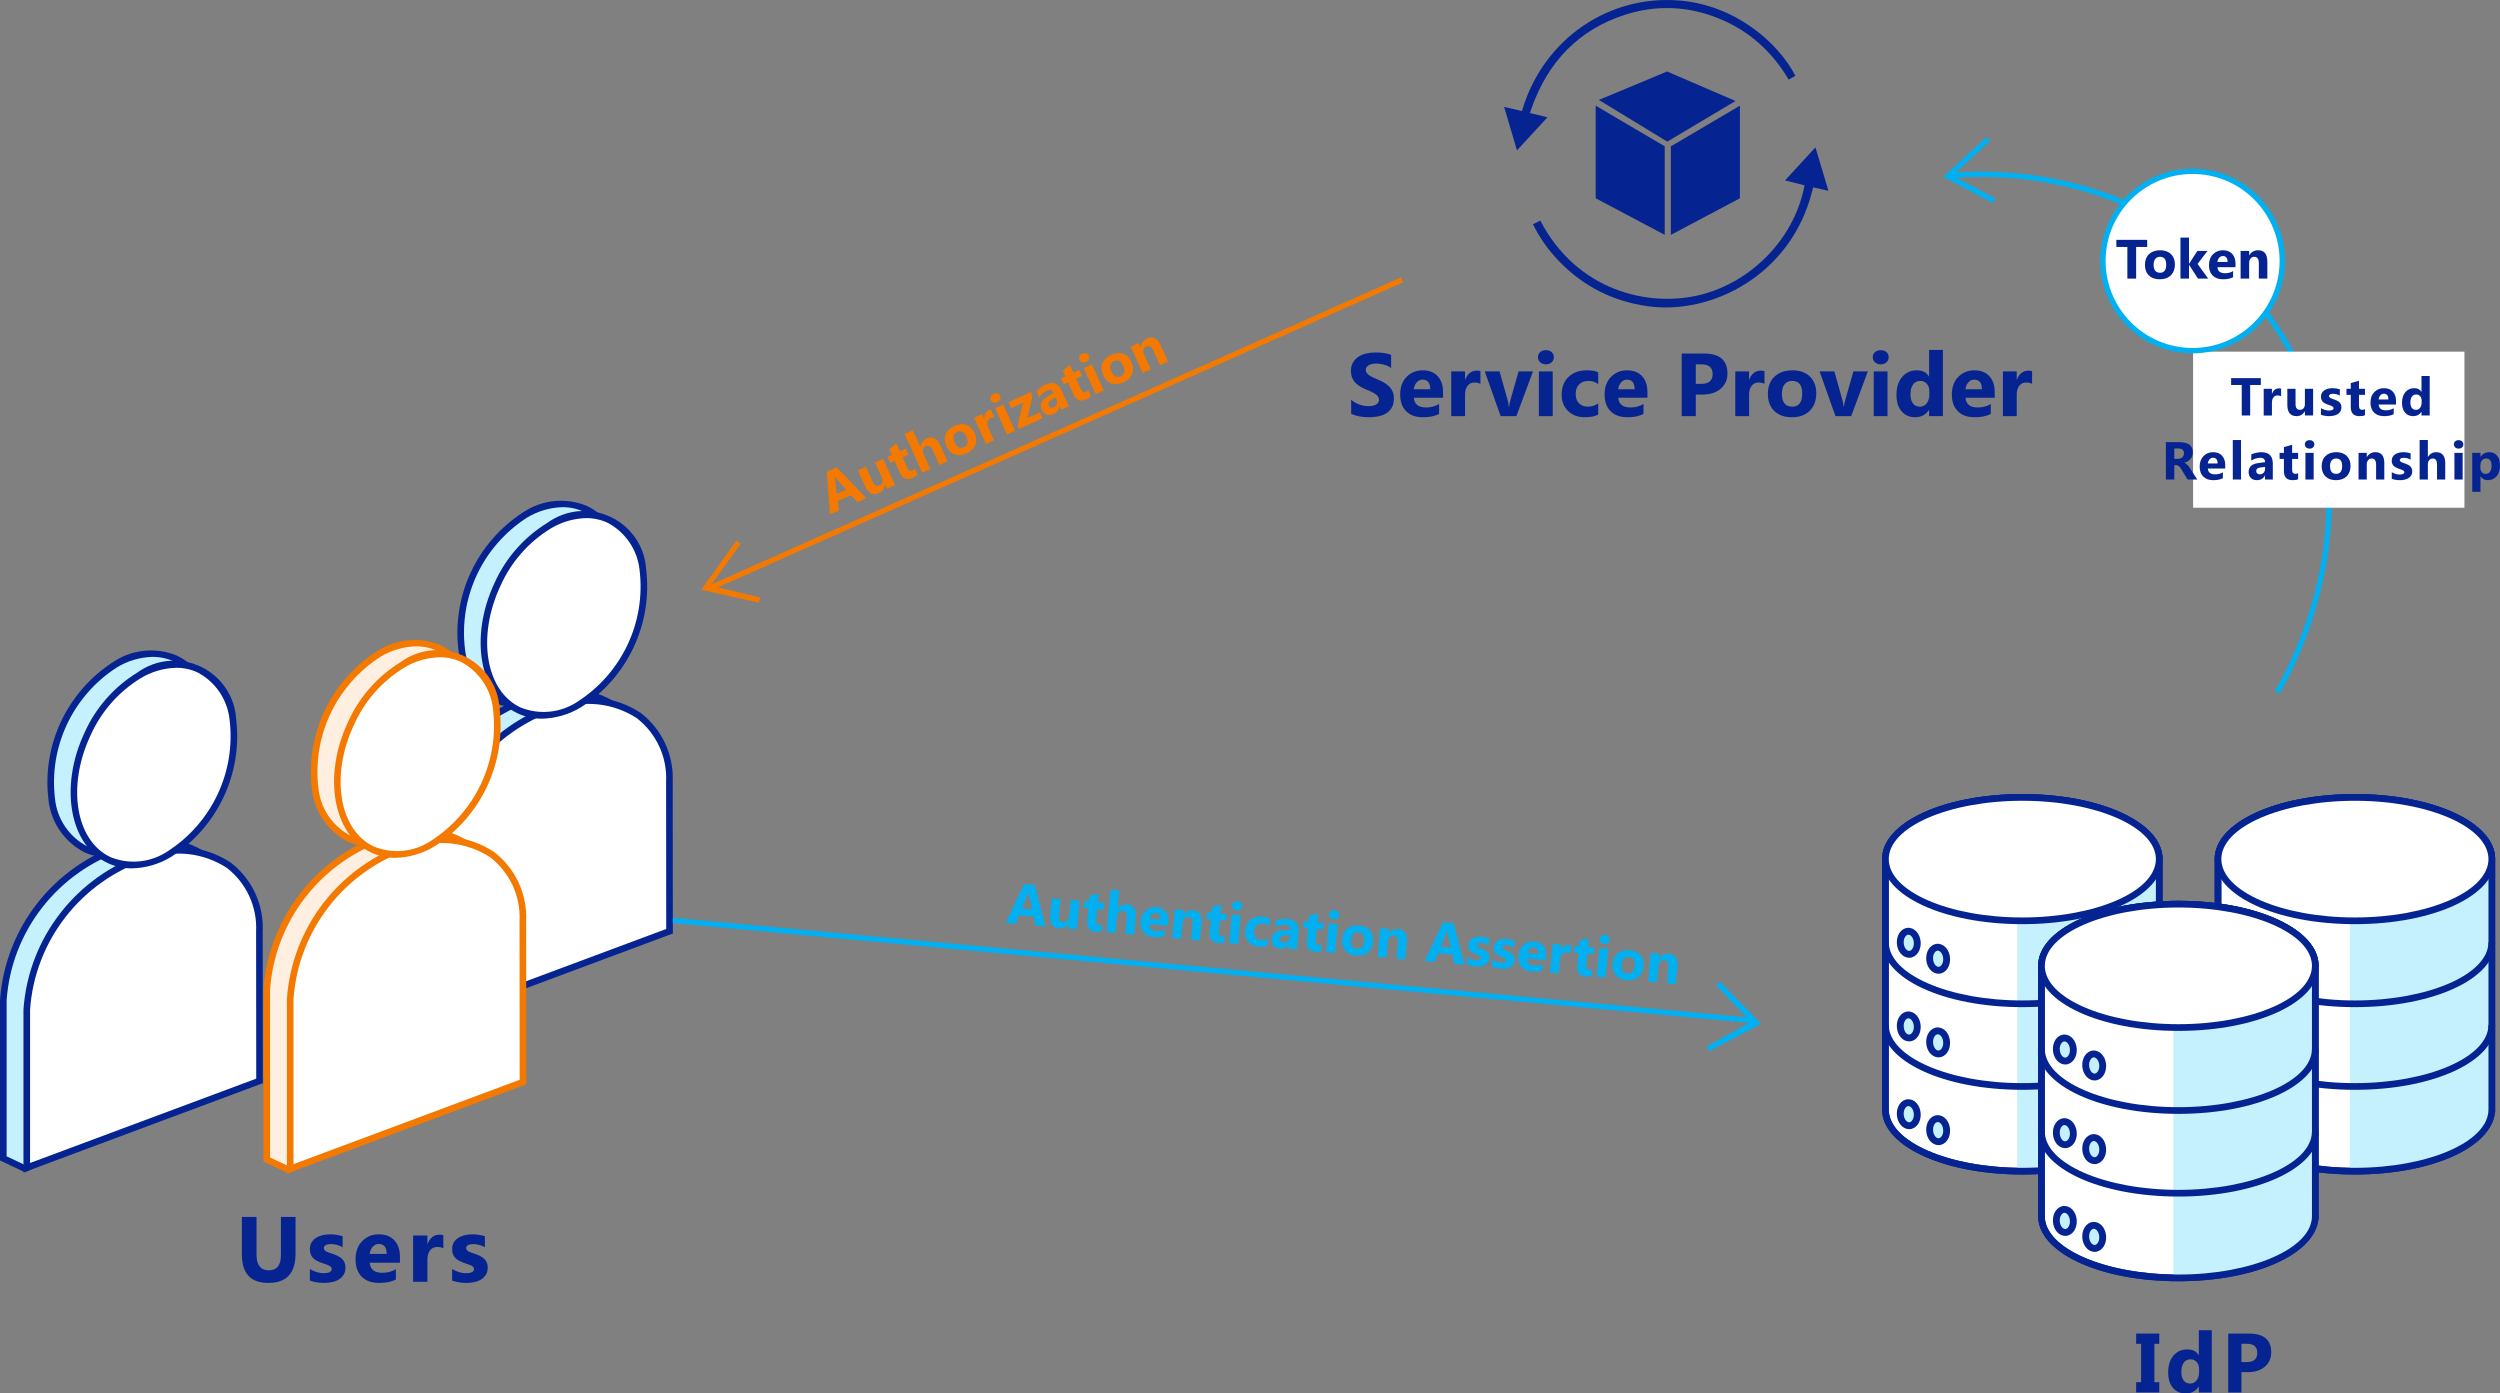 <?xml version="1.0" encoding="UTF-8"?>
<svg id="Layer_2" data-name="Layer 2" xmlns="http://www.w3.org/2000/svg" width="730.546" height="407.197" viewBox="0 0 730.546 407.197">
  <rect x="0" y="0" width="730.546" height="407.197" fill="#808080" stroke="none"/>
  <defs>
    <style>
      .cls-1 {
        fill: #062491;
      }

      .cls-1, .cls-2, .cls-3, .cls-4, .cls-5, .cls-6 {
        stroke-width: 0px;
      }

      .cls-2 {
        fill: #c5f1ff;
      }

      .cls-3 {
        fill: #f37900;
      }

      .cls-4 {
        fill: #fff;
      }

      .cls-5 {
        fill: #ffefe1;
      }

      .cls-6 {
        fill: #00b0f0;
      }
    </style>
  </defs>
  <g id="layer_1" data-name="layer 1">
    <g>
      <g>
        <path class="cls-1" d="m86.363,366.357c0,5.696-2.655,8.543-7.963,8.543-5.149,0-7.725-2.782-7.725-8.345v-10.952h4.286v11.005c0,3.069,1.2,4.603,3.598,4.603,2.354,0,3.532-1.481,3.532-4.444v-11.164h4.272v10.755Z"/>
        <path class="cls-1" d="m90.548,374.212v-3.386c.688.415,1.374.724,2.057.928.683.201,1.329.303,1.937.303.741,0,1.325-.102,1.752-.303.428-.203.642-.513.642-.928,0-.265-.097-.484-.291-.659-.194-.177-.443-.332-.748-.464-.303-.132-.637-.252-.998-.358s-.71-.224-1.045-.356c-.538-.203-1.011-.421-1.422-.655-.409-.234-.753-.505-1.032-.812-.277-.309-.488-.667-.635-1.072-.144-.405-.218-.885-.218-1.443,0-.757.165-1.41.497-1.958.33-.545.771-.993,1.323-1.341.55-.348,1.181-.604,1.89-.767.71-.163,1.449-.244,2.216-.244.599,0,1.208.045,1.825.138.618.092,1.226.226,1.825.403v3.227c-.529-.309-1.096-.539-1.699-.694-.604-.155-1.198-.232-1.78-.232-.274,0-.531.024-.774.073-.242.049-.456.118-.641.212-.185.092-.331.212-.436.356-.106.147-.159.311-.159.497,0,.246.079.458.238.635s.366.328.622.456.54.242.853.344c.313.102.625.206.933.311.556.193,1.058.405,1.508.635s.835.499,1.157.806c.323.309.57.672.741,1.087.173.413.258.908.258,1.481,0,.802-.174,1.488-.523,2.055-.348.57-.811,1.032-1.388,1.39-.578.356-1.243.617-1.998.779-.753.163-1.536.244-2.347.244-1.491,0-2.87-.228-4.14-.688Z"/>
        <path class="cls-1" d="m116.874,368.988h-8.836c.141,1.966,1.38,2.949,3.717,2.949,1.491,0,2.8-.352,3.928-1.058v3.016c-1.252.672-2.879,1.005-4.881,1.005-2.187,0-3.885-.604-5.092-1.817s-1.812-2.904-1.812-5.073c0-2.249.652-4.029,1.958-5.344,1.305-1.315,2.91-1.97,4.815-1.97,1.975,0,3.503.586,4.583,1.758,1.081,1.172,1.621,2.763,1.621,4.774v1.76Zm-3.876-2.566c0-1.939-.784-2.91-2.354-2.91-.671,0-1.249.277-1.74.834-.488.553-.786,1.247-.892,2.076h4.987Z"/>
        <path class="cls-1" d="m129.552,364.794c-.503-.273-1.089-.409-1.759-.409-.909,0-1.618.334-2.13.999s-.767,1.571-.767,2.719v6.467h-4.18v-13.544h4.18v2.513h.053c.661-1.833,1.852-2.751,3.571-2.751.441,0,.784.053,1.032.159v3.848Z"/>
        <path class="cls-1" d="m132.123,374.212v-3.386c.688.415,1.374.724,2.057.928.683.201,1.329.303,1.937.303.741,0,1.325-.102,1.752-.303.428-.203.642-.513.642-.928,0-.265-.097-.484-.291-.659-.194-.177-.443-.332-.748-.464-.303-.132-.637-.252-.998-.358s-.71-.224-1.045-.356c-.538-.203-1.011-.421-1.422-.655-.409-.234-.753-.505-1.032-.812-.277-.309-.488-.667-.635-1.072-.144-.405-.218-.885-.218-1.443,0-.757.165-1.41.497-1.958.33-.545.771-.993,1.323-1.341.55-.348,1.181-.604,1.89-.767.71-.163,1.449-.244,2.216-.244.599,0,1.208.045,1.825.138.618.092,1.226.226,1.825.403v3.227c-.529-.309-1.096-.539-1.699-.694-.604-.155-1.198-.232-1.78-.232-.274,0-.531.024-.774.073-.242.049-.456.118-.641.212-.185.092-.331.212-.436.356-.106.147-.159.311-.159.497,0,.246.079.458.238.635s.366.328.622.456.54.242.853.344c.313.102.625.206.933.311.556.193,1.058.405,1.508.635s.835.499,1.157.806c.323.309.57.672.741,1.087.173.413.258.908.258,1.481,0,.802-.174,1.488-.523,2.055-.348.57-.811,1.032-1.388,1.39-.578.356-1.243.617-1.998.779-.753.163-1.536.244-2.347.244-1.491,0-2.87-.228-4.14-.688Z"/>
      </g>
      <g>
        <g>
          <path class="cls-4" d="m550.956,324.08h-.007v-73.029c0-9.956,17.912-18.028,40.009-18.028s40.009,8.072,40.009,18.028v73.029h-.007c0.0.043.007.086.007.129,0,9.957-17.912,18.028-40.009,18.028s-40.009-8.071-40.009-18.028c0-.043.007-.086.007-.129Z"/>
          <path class="cls-1" d="m590.958,343.217c-22.369,0-40.023-7.908-40.951-18.157h-.038v-74.009c0-10.659,18.004-19.008,40.989-19.008s40.989,8.35,40.989,19.008v74.009h-.061c-1.087,10.329-18.674,18.157-40.928,18.157Zm-39.029-20.117l.008,1.023-.008.108c0,9.378,17.508,17.026,39.029,17.026s39.029-7.648,39.029-17.048v-73.158c0-9.401-17.508-17.049-39.029-17.049-21.156,0-39.029,7.807-39.029,17.049v72.049Z"/>
        </g>
        <path class="cls-2" d="m589.471,269.596c.494.008.988.017,1.487.017,22.095,0,40.007-8.07,40.009-18.026v73.028h-.007c0.0.043.007.086.007.129,0,9.956-17.912,18.028-40.009,18.028-.499,0-.993-.009-1.487-.017v-73.159Z"/>
        <path class="cls-1" d="m590.958,343.217c-22.369,0-40.023-7.908-40.951-18.157h-.038v-74.009c0-10.659,18.004-19.008,40.989-19.008s40.989,8.35,40.989,19.008v74.009h-.061c-1.087,10.329-18.674,18.157-40.928,18.157Zm-39.029-20.117l.008,1.023-.008.108c0,9.378,17.508,17.026,39.029,17.026s39.029-7.648,39.029-17.048v-73.158c0-9.401-17.508-17.049-39.029-17.049-21.156,0-39.029,7.807-39.029,17.049v72.049Z"/>
        <g>
          <ellipse class="cls-4" cx="590.958" cy="251.051" rx="40.009" ry="18.028"/>
          <path class="cls-1" d="m590.958,270.059c-22.985,0-40.989-8.349-40.989-19.008s18.004-19.008,40.989-19.008,40.989,8.349,40.989,19.008-18.004,19.008-40.989,19.008Zm0-36.056c-21.521,0-39.029,7.648-39.029,17.048s17.508,17.048,39.029,17.048,39.029-7.648,39.029-17.048-17.508-17.048-39.029-17.048Z"/>
        </g>
        <path class="cls-1" d="m590.958,294.307c-22.985,0-40.989-8.349-40.989-19.007h1.96c0,9.4,17.508,17.048,39.029,17.048s39.029-7.648,39.029-17.048h1.96c0,10.658-18.004,19.007-40.989,19.007Z"/>
        <path class="cls-1" d="m590.958,318.468c-22.985,0-40.989-8.349-40.989-19.007h1.96c0,9.4,17.508,17.048,39.029,17.048s39.029-7.648,39.029-17.048h1.96c0,10.658-18.004,19.007-40.989,19.007Z"/>
        <g>
          <g>
            <ellipse class="cls-2" cx="566.357" cy="280.164" rx="2.483" ry="3.377" transform="translate(-18.148 40.151) rotate(-3.996)"/>
            <path class="cls-1" d="m566.466,284.541c.067,0,.131-.002.198-.006,1.95-.137,3.344-2.164,3.173-4.614-.172-2.45-1.872-4.249-3.785-4.128-1.95.137-3.344,2.164-3.173,4.614.078,1.111.478,2.146,1.129,2.911.664.786,1.552,1.223,2.458,1.223Zm-.22-6.746c.686,0,1.492.907,1.588,2.268.098,1.394-.613,2.421-1.311,2.47-.412.012-.811-.306-.986-.512-.368-.435-.608-1.074-.655-1.752v-.002c-.098-1.394.613-2.421,1.311-2.47.018-.002.035-.002.053-.002Z"/>
          </g>
          <g>
            <ellipse class="cls-2" cx="557.777" cy="275.5" rx="2.483" ry="3.377" transform="translate(-17.843 39.541) rotate(-3.996)"/>
            <path class="cls-1" d="m557.887,279.876c.065,0,.129-.002.196-.006,1.95-.137,3.344-2.164,3.173-4.614-.172-2.45-1.817-4.232-3.783-4.128-1.952.137-3.346,2.164-3.175,4.614.078,1.111.478,2.146,1.129,2.911.664.786,1.552,1.223,2.46,1.223Zm-.221-6.746c.686,0,1.492.907,1.588,2.268.098,1.394-.613,2.421-1.311,2.47-.417.051-.811-.306-.986-.512-.368-.435-.608-1.074-.655-1.752v-.002c-.098-1.394.613-2.421,1.311-2.47.018-.002.035-.002.053-.002Z"/>
          </g>
        </g>
        <g>
          <g>
            <ellipse class="cls-2" cx="566.357" cy="304.605" rx="2.483" ry="3.377" transform="translate(-19.851 40.21) rotate(-3.996)"/>
            <path class="cls-1" d="m566.46,308.983c.067,0,.133-.002.202-.006,1.952-.137,3.346-2.164,3.175-4.614-.172-2.452-1.815-4.249-3.785-4.128-1.95.137-3.344,2.164-3.173,4.614.165,2.364,1.719,4.134,3.581,4.134Zm-.214-6.746c.686,0,1.492.906,1.588,2.266.098,1.396-.613,2.423-1.311,2.472-.731.059-1.544-.87-1.641-2.266-.098-1.394.613-2.421,1.311-2.47.018-.002.035-.002.053-.002Z"/>
          </g>
          <g>
            <ellipse class="cls-2" cx="557.777" cy="299.941" rx="2.483" ry="3.377" transform="translate(-19.547 39.601) rotate(-3.996)"/>
            <path class="cls-1" d="m557.879,304.318c.067,0,.133-.002.202-.006,1.952-.137,3.346-2.164,3.175-4.614-.172-2.448-1.817-4.249-3.785-4.128-1.95.137-3.344,2.164-3.173,4.614.165,2.364,1.719,4.134,3.581,4.134Zm-.214-6.746c.686,0,1.492.907,1.588,2.268.098,1.394-.613,2.421-1.311,2.47-.751.112-1.544-.87-1.641-2.266-.098-1.394.613-2.421,1.311-2.47.018-.002.035-.002.053-.002Z"/>
          </g>
        </g>
        <g>
          <g>
            <ellipse class="cls-2" cx="566.357" cy="330.253" rx="2.483" ry="3.377" transform="translate(-21.638 40.272) rotate(-3.996)"/>
            <path class="cls-1" d="m566.466,334.629c.067,0,.131-.002.198-.006,1.95-.137,3.344-2.164,3.173-4.614-.174-2.448-1.786-4.243-3.783-4.128-1.952.137-3.346,2.164-3.175,4.614.078,1.111.478,2.146,1.129,2.911.664.786,1.552,1.223,2.458,1.223Zm-.22-6.746c.686,0,1.492.907,1.588,2.268.098,1.394-.613,2.421-1.311,2.47-.412.024-.811-.308-.986-.512-.368-.435-.608-1.074-.655-1.752v-.002c-.098-1.394.613-2.421,1.311-2.47.018-.002.035-.002.053-.002Z"/>
          </g>
          <g>
            <ellipse class="cls-2" cx="557.777" cy="325.588" rx="2.483" ry="3.377" transform="translate(-21.334 39.663) rotate(-3.996)"/>
            <path class="cls-1" d="m557.887,329.964c.065,0,.129-.002.196-.006,1.95-.137,3.344-2.164,3.173-4.614-.172-2.45-1.817-4.226-3.783-4.128-1.952.137-3.346,2.164-3.175,4.614v.002c.078,1.111.478,2.144,1.129,2.911.664.784,1.552,1.221,2.46,1.221Zm-.221-6.746c.686,0,1.492.907,1.588,2.268.098,1.394-.613,2.421-1.311,2.47-.417.016-.811-.308-.986-.512-.368-.435-.608-1.074-.655-1.752-.098-1.396.613-2.423,1.311-2.472.018-.002.035-.002.053-.002Z"/>
          </g>
        </g>
      </g>
      <g>
        <g>
          <path class="cls-4" d="m648.146,324.08h-.007v-73.029c0-9.956,17.912-18.028,40.009-18.028s40.009,8.072,40.009,18.028v73.029h-.007c0.0.043.007.086.007.129,0,9.957-17.912,18.028-40.009,18.028s-40.009-8.071-40.009-18.028c0-.043.007-.086.007-.129Z"/>
          <path class="cls-1" d="m688.147,343.217c-22.369,0-40.023-7.908-40.951-18.157h-.038v-74.009c0-10.659,18.004-19.008,40.989-19.008s40.989,8.35,40.989,19.008v74.009h-.061c-1.087,10.329-18.674,18.157-40.928,18.157Zm-39.029-20.117l.008,1.023-.008.108c0,9.378,17.508,17.026,39.029,17.026s39.029-7.648,39.029-17.048v-73.158c0-9.401-17.508-17.049-39.029-17.049-21.156,0-39.029,7.807-39.029,17.049v72.049Z"/>
        </g>
        <path class="cls-2" d="m686.661,269.596c.494.008.988.017,1.487.017,22.095,0,40.007-8.07,40.009-18.026v73.028h-.007c0.0.043.007.086.007.129,0,9.956-17.912,18.028-40.009,18.028-.499,0-.993-.009-1.487-.017v-73.159Z"/>
        <path class="cls-1" d="m688.147,343.217c-22.369,0-40.023-7.908-40.951-18.157h-.038v-74.009c0-10.659,18.004-19.008,40.989-19.008s40.989,8.35,40.989,19.008v74.009h-.061c-1.087,10.329-18.674,18.157-40.928,18.157Zm-39.029-20.117l.008,1.023-.008.108c0,9.378,17.508,17.026,39.029,17.026s39.029-7.648,39.029-17.048v-73.158c0-9.401-17.508-17.049-39.029-17.049-21.156,0-39.029,7.807-39.029,17.049v72.049Z"/>
        <g>
          <ellipse class="cls-4" cx="688.148" cy="251.051" rx="40.009" ry="18.028"/>
          <path class="cls-1" d="m688.147,270.059c-22.985,0-40.989-8.349-40.989-19.008s18.004-19.008,40.989-19.008,40.989,8.349,40.989,19.008-18.004,19.008-40.989,19.008Zm0-36.056c-21.521,0-39.029,7.648-39.029,17.048s17.508,17.048,39.029,17.048,39.029-7.648,39.029-17.048-17.508-17.048-39.029-17.048Z"/>
        </g>
        <path class="cls-1" d="m688.147,294.307c-22.985,0-40.989-8.349-40.989-19.007h1.96c0,9.4,17.508,17.048,39.029,17.048s39.029-7.648,39.029-17.048h1.96c0,10.658-18.004,19.007-40.989,19.007Z"/>
        <path class="cls-1" d="m688.147,318.468c-22.985,0-40.989-8.349-40.989-19.007h1.96c0,9.4,17.508,17.048,39.029,17.048s39.029-7.648,39.029-17.048h1.96c0,10.658-18.004,19.007-40.989,19.007Z"/>
        <g>
          <g>
            <ellipse class="cls-2" cx="663.547" cy="280.164" rx="2.483" ry="3.377" transform="translate(-17.911 46.924) rotate(-3.996)"/>
            <path class="cls-1" d="m663.655,284.541c.067,0,.131-.002.198-.006,1.95-.137,3.344-2.164,3.173-4.614-.172-2.45-1.872-4.249-3.785-4.128-1.95.137-3.344,2.164-3.173,4.614.078,1.111.478,2.146,1.129,2.911.664.786,1.552,1.223,2.458,1.223Zm-.22-6.746c.686,0,1.492.907,1.588,2.268.098,1.394-.613,2.421-1.311,2.47-.412.012-.811-.306-.986-.512-.368-.435-.608-1.074-.655-1.752v-.002c-.098-1.394.613-2.421,1.311-2.47.018-.002.035-.002.053-.002Z"/>
          </g>
          <g>
            <ellipse class="cls-2" cx="654.967" cy="275.5" rx="2.483" ry="3.377" transform="translate(-17.607 46.314) rotate(-3.996)"/>
            <path class="cls-1" d="m655.076,279.876c.065,0,.129-.002.196-.006,1.95-.137,3.344-2.164,3.173-4.614-.172-2.45-1.817-4.232-3.783-4.128-1.952.137-3.346,2.164-3.175,4.614.078,1.111.478,2.146,1.129,2.911.664.786,1.552,1.223,2.46,1.223Zm-.221-6.746c.686,0,1.492.907,1.588,2.268.098,1.394-.613,2.421-1.311,2.47-.417.051-.811-.306-.986-.512-.368-.435-.608-1.074-.655-1.752v-.002c-.098-1.394.613-2.421,1.311-2.47.018-.002.035-.002.053-.002Z"/>
          </g>
        </g>
        <g>
          <g>
            <ellipse class="cls-2" cx="663.547" cy="304.605" rx="2.483" ry="3.377" transform="translate(-19.615 46.983) rotate(-3.996)"/>
            <path class="cls-1" d="m663.649,308.983c.067,0,.133-.002.202-.006,1.952-.137,3.346-2.164,3.175-4.614-.172-2.452-1.815-4.249-3.785-4.128-1.95.137-3.344,2.164-3.173,4.614.165,2.364,1.719,4.134,3.581,4.134Zm-.214-6.746c.686,0,1.492.906,1.588,2.266.098,1.396-.613,2.423-1.311,2.472-.731.059-1.544-.87-1.641-2.266-.098-1.394.613-2.421,1.311-2.47.018-.002.035-.002.053-.002Z"/>
          </g>
          <g>
            <ellipse class="cls-2" cx="654.967" cy="299.941" rx="2.483" ry="3.377" transform="translate(-19.31 46.374) rotate(-3.996)"/>
            <path class="cls-1" d="m655.068,304.318c.067,0,.133-.002.202-.006,1.952-.137,3.346-2.164,3.175-4.614-.172-2.448-1.817-4.249-3.785-4.128-1.95.137-3.344,2.164-3.173,4.614.165,2.364,1.719,4.134,3.581,4.134Zm-.214-6.746c.686,0,1.492.907,1.588,2.268.098,1.394-.613,2.421-1.311,2.47-.751.112-1.544-.87-1.641-2.266-.098-1.394.613-2.421,1.311-2.47.018-.002.035-.002.053-.002Z"/>
          </g>
        </g>
        <g>
          <g>
            <ellipse class="cls-2" cx="663.547" cy="330.253" rx="2.483" ry="3.377" transform="translate(-21.402 47.045) rotate(-3.996)"/>
            <path class="cls-1" d="m663.655,334.629c.067,0,.131-.002.198-.006,1.95-.137,3.344-2.164,3.173-4.614-.174-2.448-1.786-4.243-3.783-4.128-1.952.137-3.346,2.164-3.175,4.614.078,1.111.478,2.146,1.129,2.911.664.786,1.552,1.223,2.458,1.223Zm-.22-6.746c.686,0,1.492.907,1.588,2.268.098,1.394-.613,2.421-1.311,2.47-.412.024-.811-.308-.986-.512-.368-.435-.608-1.074-.655-1.752v-.002c-.098-1.394.613-2.421,1.311-2.47.018-.002.035-.002.053-.002Z"/>
          </g>
          <g>
            <ellipse class="cls-2" cx="654.967" cy="325.588" rx="2.483" ry="3.377" transform="translate(-21.098 46.436) rotate(-3.996)"/>
            <path class="cls-1" d="m655.076,329.964c.065,0,.129-.002.196-.006,1.95-.137,3.344-2.164,3.173-4.614-.172-2.45-1.817-4.226-3.783-4.128-1.952.137-3.346,2.164-3.175,4.614v.002c.078,1.111.478,2.144,1.129,2.911.664.784,1.552,1.221,2.46,1.221Zm-.221-6.746c.686,0,1.492.907,1.588,2.268.098,1.394-.613,2.421-1.311,2.47-.417.016-.811-.308-.986-.512-.368-.435-.608-1.074-.655-1.752-.098-1.396.613-2.423,1.311-2.472.018-.002.035-.002.053-.002Z"/>
          </g>
        </g>
      </g>
      <g>
        <g>
          <path class="cls-4" d="m596.563,355.268h-.007v-73.029c0-9.956,17.912-18.028,40.009-18.028s40.009,8.072,40.009,18.028v73.029h-.007c0.0.043.007.086.007.129,0,9.957-17.912,18.028-40.009,18.028s-40.009-8.071-40.009-18.028c0-.043.007-.086.007-.129Z"/>
          <path class="cls-1" d="m636.564,374.405c-22.369,0-40.023-7.908-40.951-18.157h-.038v-74.009c0-10.659,18.004-19.008,40.989-19.008s40.989,8.35,40.989,19.008v74.009h-.061c-1.087,10.329-18.674,18.157-40.928,18.157Zm-39.029-20.117l.008,1.023-.008.108c0,9.378,17.508,17.026,39.029,17.026s39.029-7.648,39.029-17.048v-73.158c0-9.401-17.508-17.049-39.029-17.049-21.156,0-39.029,7.807-39.029,17.049v72.049Z"/>
        </g>
        <path class="cls-2" d="m635.078,300.784c.494.008.988.017,1.487.017,22.095,0,40.007-8.07,40.009-18.026v73.028h-.007c0.0.043.007.086.007.129,0,9.956-17.912,18.028-40.009,18.028-.499,0-.993-.009-1.487-.017v-73.159Z"/>
        <path class="cls-1" d="m636.564,374.405c-22.369,0-40.023-7.908-40.951-18.157h-.038v-74.009c0-10.659,18.004-19.008,40.989-19.008s40.989,8.35,40.989,19.008v74.009h-.061c-1.087,10.329-18.674,18.157-40.928,18.157Zm-39.029-20.117l.008,1.023-.008.108c0,9.378,17.508,17.026,39.029,17.026s39.029-7.648,39.029-17.048v-73.158c0-9.401-17.508-17.049-39.029-17.049-21.156,0-39.029,7.807-39.029,17.049v72.049Z"/>
        <g>
          <ellipse class="cls-4" cx="636.565" cy="282.238" rx="40.009" ry="18.028"/>
          <path class="cls-1" d="m636.564,301.246c-22.985,0-40.989-8.349-40.989-19.008s18.004-19.008,40.989-19.008,40.989,8.349,40.989,19.008-18.004,19.008-40.989,19.008Zm0-36.056c-21.521,0-39.029,7.648-39.029,17.048s17.508,17.048,39.029,17.048,39.029-7.648,39.029-17.048-17.508-17.048-39.029-17.048Z"/>
        </g>
        <path class="cls-1" d="m636.564,325.495c-22.985,0-40.989-8.349-40.989-19.007h1.96c0,9.4,17.508,17.048,39.029,17.048s39.029-7.648,39.029-17.048h1.96c0,10.658-18.004,19.007-40.989,19.007Z"/>
        <path class="cls-1" d="m636.564,349.656c-22.985,0-40.989-8.349-40.989-19.007h1.96c0,9.4,17.508,17.048,39.029,17.048s39.029-7.648,39.029-17.048h1.96c0,10.658-18.004,19.007-40.989,19.007Z"/>
        <g>
          <g>
            <ellipse class="cls-2" cx="611.964" cy="311.352" rx="2.483" ry="3.377" transform="translate(-20.21 43.405) rotate(-3.996)"/>
            <path class="cls-1" d="m612.072,315.729c.067,0,.131-.002.198-.006,1.95-.137,3.344-2.164,3.173-4.614-.172-2.45-1.872-4.249-3.785-4.128-1.95.137-3.344,2.164-3.173,4.614.078,1.111.478,2.146,1.129,2.911.664.786,1.552,1.223,2.458,1.223Zm-.22-6.746c.686,0,1.492.907,1.588,2.268.098,1.394-.613,2.421-1.311,2.47-.412.012-.811-.306-.986-.512-.368-.435-.608-1.074-.655-1.752v-.002c-.098-1.394.613-2.421,1.311-2.47.018-.002.035-.002.053-.002Z"/>
          </g>
          <g>
            <ellipse class="cls-2" cx="603.384" cy="306.688" rx="2.483" ry="3.377" transform="translate(-19.906 42.795) rotate(-3.996)"/>
            <path class="cls-1" d="m603.493,311.064c.065,0,.129-.002.196-.006,1.95-.137,3.344-2.164,3.173-4.614-.172-2.45-1.817-4.232-3.783-4.128-1.952.137-3.346,2.164-3.175,4.614.078,1.111.478,2.146,1.129,2.911.664.786,1.552,1.223,2.46,1.223Zm-.221-6.746c.686,0,1.492.907,1.588,2.268.098,1.394-.613,2.421-1.311,2.47-.417.051-.811-.306-.986-.512-.368-.435-.608-1.074-.655-1.752v-.002c-.098-1.394.613-2.421,1.311-2.47.018-.002.035-.002.053-.002Z"/>
          </g>
        </g>
        <g>
          <g>
            <ellipse class="cls-2" cx="611.964" cy="335.793" rx="2.483" ry="3.377" transform="translate(-21.914 43.464) rotate(-3.996)"/>
            <path class="cls-1" d="m612.067,340.17c.067,0,.133-.002.202-.006,1.952-.137,3.346-2.164,3.175-4.614-.172-2.452-1.815-4.249-3.785-4.128-1.95.137-3.344,2.164-3.173,4.614.165,2.364,1.719,4.134,3.581,4.134Zm-.214-6.746c.686,0,1.492.906,1.588,2.266.098,1.396-.613,2.423-1.311,2.472-.731.059-1.544-.87-1.641-2.266-.098-1.394.613-2.421,1.311-2.47.018-.002.035-.002.053-.002Z"/>
          </g>
          <g>
            <ellipse class="cls-2" cx="603.384" cy="331.128" rx="2.483" ry="3.377" transform="translate(-21.609 42.855) rotate(-3.996)"/>
            <path class="cls-1" d="m603.486,335.505c.067,0,.133-.002.202-.006,1.952-.137,3.346-2.164,3.175-4.614-.172-2.448-1.817-4.249-3.785-4.128-1.95.137-3.344,2.164-3.173,4.614.165,2.364,1.719,4.134,3.581,4.134Zm-.214-6.746c.686,0,1.492.907,1.588,2.268.098,1.394-.613,2.421-1.311,2.47-.751.112-1.544-.87-1.641-2.266-.098-1.394.613-2.421,1.311-2.47.018-.002.035-.002.053-.002Z"/>
          </g>
        </g>
        <g>
          <g>
            <ellipse class="cls-2" cx="611.964" cy="361.441" rx="2.483" ry="3.377" transform="translate(-23.701 43.527) rotate(-3.996)"/>
            <path class="cls-1" d="m612.072,365.817c.067,0,.131-.002.198-.006,1.95-.137,3.344-2.164,3.173-4.614-.174-2.448-1.786-4.243-3.783-4.128-1.952.137-3.346,2.164-3.175,4.614.078,1.111.478,2.146,1.129,2.911.664.786,1.552,1.223,2.458,1.223Zm-.22-6.746c.686,0,1.492.907,1.588,2.268.098,1.394-.613,2.421-1.311,2.47-.412.024-.811-.308-.986-.512-.368-.435-.608-1.074-.655-1.752v-.002c-.098-1.394.613-2.421,1.311-2.47.018-.002.035-.002.053-.002Z"/>
          </g>
          <g>
            <ellipse class="cls-2" cx="603.384" cy="356.776" rx="2.483" ry="3.377" transform="translate(-23.397 42.917) rotate(-3.996)"/>
            <path class="cls-1" d="m603.493,361.152c.065,0,.129-.002.196-.006,1.95-.137,3.344-2.164,3.173-4.614-.172-2.45-1.817-4.226-3.783-4.128-1.952.137-3.346,2.164-3.175,4.614v.002c.078,1.111.478,2.144,1.129,2.911.664.784,1.552,1.221,2.46,1.221Zm-.221-6.746c.686,0,1.492.907,1.588,2.268.098,1.394-.613,2.421-1.311,2.47-.417.016-.811-.308-.986-.512-.368-.435-.608-1.074-.655-1.752-.098-1.396.613-2.423,1.311-2.472.018-.002.035-.002.053-.002Z"/>
          </g>
        </g>
      </g>
      <polygon class="cls-6" points="499.352 307.225 498.786 305.77 511.059 298.907 140.32 264.521 140.464 262.964 510.323 297.271 501.447 287.886 502.575 286.804 514.648 299.191 499.352 307.225"/>
      <polygon class="cls-3" points="409.398 81.046 410.034 82.473 209.783 171.634 222.12 174.595 221.767 176.118 204.889 172.336 205.054 172.106 204.942 172.08 205.136 171.993 215.178 157.998 216.449 158.91 207.963 170.734 409.398 81.046"/>
      <path class="cls-6" d="m666.093,202.715l-1.337-.81c2.878-4.754,27.522-47.76,6.877-93.002-17.257-37.813-58.398-60.641-102.387-56.789l-.136-1.559c44.65-3.905,86.415,19.285,103.946,57.7,20.978,45.971-4.04,89.632-6.962,94.459Z"/>
      <polygon class="cls-6" points="582.376 59.352 567.832 51.673 580.494 40.082 581.55 41.233 570.524 51.327 583.107 57.969 582.376 59.352"/>
      <rect class="cls-4" x="640.863" y="102.76" width="79.29" height="45.607"/>
      <g>
        <path class="cls-1" d="m660.654,112.5h-3.113v8.915h-2.467v-8.915h-3.098v-2.002h8.679v2.002Z"/>
        <path class="cls-1" d="m666.58,115.789c-.289-.157-.627-.236-1.012-.236-.523,0-.931.191-1.225.576-.295.383-.442.903-.442,1.565v3.722h-2.406v-7.796h2.406v1.447h.031c.381-1.056,1.065-1.583,2.055-1.583.253,0,.452.031.593.092v2.214Z"/>
        <path class="cls-1" d="m675.933,121.415h-2.398v-1.188h-.039c-.593.92-1.388,1.38-2.383,1.38-1.807,0-2.711-1.095-2.711-3.282v-4.705h2.398v4.491c0,1.103.436,1.652,1.309,1.652.431,0,.777-.151,1.036-.452.258-.303.389-.712.389-1.231v-4.461h2.398v7.796Z"/>
        <path class="cls-1" d="m678.227,121.21v-1.949c.396.24.791.417,1.183.533.394.118.765.175,1.116.175.426,0,.762-.057,1.008-.175.246-.116.369-.293.369-.533,0-.153-.056-.279-.168-.381s-.254-.189-.43-.267c-.175-.075-.366-.144-.574-.206-.209-.061-.409-.128-.602-.206-.309-.116-.582-.242-.818-.376s-.433-.291-.594-.468c-.16-.177-.281-.383-.365-.617-.083-.234-.125-.511-.125-.83,0-.435.095-.812.285-1.127.19-.313.445-.572.762-.771.316-.201.68-.348,1.089-.442.408-.094.833-.142,1.275-.142.345,0,.695.028,1.051.081.355.053.705.13,1.05.232v1.858c-.304-.179-.631-.311-.978-.401-.348-.087-.69-.132-1.025-.132-.157,0-.305.014-.445.041-.14.028-.264.069-.369.122-.107.053-.19.122-.251.206s-.092.179-.092.287c0,.14.046.263.137.364.091.102.211.189.357.263.148.073.311.14.491.197.18.059.359.118.536.179.321.112.609.234.868.366.259.132.481.287.666.464.185.179.328.387.426.625s.149.523.149.853c0,.462-.101.857-.301,1.184s-.467.594-.799.8c-.333.206-.716.354-1.15.448-.434.094-.884.142-1.351.142-.858,0-1.652-.132-2.383-.397Z"/>
        <path class="cls-1" d="m691.089,121.324c-.355.187-.891.283-1.607.283-1.695,0-2.543-.881-2.543-2.643v-3.569h-1.264v-1.774h1.264v-1.683l2.398-.686v2.369h1.751v1.774h-1.751v3.152c0,.812.323,1.217.967,1.217.253,0,.515-.073.784-.22v1.781Z"/>
        <path class="cls-1" d="m700.166,118.202h-5.085c.08,1.131.794,1.697,2.139,1.697.858,0,1.612-.201,2.262-.608v1.736c-.721.387-1.657.58-2.809.58-1.26,0-2.236-.35-2.931-1.048-.696-.698-1.043-1.671-1.043-2.92,0-1.294.375-2.318,1.126-3.075s1.675-1.135,2.772-1.135c1.137,0,2.016.338,2.637,1.013s.933,1.591.933,2.749v1.011Zm-2.23-1.477c0-1.115-.452-1.675-1.355-1.675-.386,0-.719.161-1.001.48s-.453.718-.514,1.194h2.87Z"/>
        <path class="cls-1" d="m710.005,121.415h-2.406v-1.074h-.031c-.548.844-1.352,1.266-2.413,1.266-.975,0-1.758-.344-2.352-1.032-.593-.688-.89-1.648-.89-2.881,0-1.29.327-2.324.982-3.099.654-.777,1.512-1.166,2.573-1.166,1.005,0,1.705.362,2.101,1.083h.031v-4.638h2.406v11.542Zm-2.361-3.791v-.586c0-.509-.148-.93-.442-1.264-.294-.336-.678-.503-1.15-.503-.533,0-.949.21-1.248.627-.299.419-.449.995-.449,1.726,0,.686.144,1.213.433,1.583s.69.556,1.203.556c.487,0,.884-.195,1.191-.586s.461-.908.461-1.553Z"/>
        <path class="cls-1" d="m642.07,140.124h-2.824l-1.697-2.81c-.127-.212-.249-.403-.365-.57-.117-.167-.235-.311-.354-.429-.119-.12-.244-.212-.373-.275s-.27-.096-.422-.096h-.662v4.18h-2.459v-10.917h3.898c2.649,0,3.974.989,3.974,2.969,0,.381-.058.733-.175,1.054-.117.324-.282.613-.495.873-.213.258-.47.482-.772.669s-.638.336-1.008.442v.031c.162.051.319.132.472.246.152.116.299.248.441.401.142.153.279.315.408.49s.247.346.354.515l2.062,3.227Zm-6.699-9.076v3.038h1.065c.528,0,.952-.153,1.272-.456.325-.309.487-.694.487-1.15,0-.954-.571-1.433-1.713-1.433h-1.111Z"/>
        <path class="cls-1" d="m650.251,136.911h-5.085c.08,1.131.794,1.697,2.139,1.697.858,0,1.612-.201,2.262-.608v1.736c-.721.387-1.657.58-2.809.58-1.26,0-2.236-.35-2.931-1.048-.696-.698-1.043-1.671-1.043-2.92,0-1.294.375-2.318,1.126-3.075s1.675-1.135,2.772-1.135c1.137,0,2.016.338,2.637,1.013s.933,1.591.933,2.749v1.011Zm-2.23-1.477c0-1.115-.452-1.675-1.355-1.675-.386,0-.719.161-1.001.48s-.453.718-.514,1.194h2.87Z"/>
        <path class="cls-1" d="m654.867,140.124h-2.406v-11.542h2.406v11.542Z"/>
        <path class="cls-1" d="m664.157,140.124h-2.276v-1.119h-.031c-.523.873-1.297,1.31-2.322,1.31-.756,0-1.351-.216-1.786-.645-.433-.427-.651-1.001-.651-1.715,0-1.512.896-2.385,2.688-2.619l2.116-.283c0-.853-.462-1.278-1.386-1.278-.929,0-1.812.277-2.649.83v-1.813c.335-.173.794-.324,1.375-.456s1.11-.199,1.587-.199c2.223,0,3.334,1.109,3.334,3.327v4.66Zm-2.261-3.166v-.525l-1.416.181c-.781.102-1.172.456-1.172,1.058,0,.275.095.499.285.674.191.175.449.263.773.263.452,0,.819-.155,1.104-.468.284-.311.426-.706.426-1.182Z"/>
        <path class="cls-1" d="m671.553,140.033c-.355.187-.891.283-1.607.283-1.695,0-2.543-.881-2.543-2.643v-3.569h-1.264v-1.774h1.264v-1.683l2.398-.686v2.369h1.751v1.774h-1.751v3.152c0,.812.323,1.217.967,1.217.253,0,.515-.073.784-.22v1.781Z"/>
        <path class="cls-1" d="m674.906,131.095c-.406,0-.738-.12-.997-.362-.258-.24-.388-.537-.388-.887,0-.36.129-.653.388-.883.259-.228.591-.342.997-.342.411,0,.745.114,1.001.342.256.23.385.523.385.883,0,.366-.128.665-.385.899s-.59.35-1.001.35Zm1.188,9.029h-2.406v-7.796h2.406v7.796Z"/>
        <path class="cls-1" d="m682.614,140.315c-1.299,0-2.321-.364-3.065-1.093s-1.115-1.717-1.115-2.967c0-1.288.386-2.297,1.157-3.026s1.814-1.093,3.129-1.093c1.294,0,2.31.364,3.045,1.093.737.729,1.104,1.693,1.104,2.89,0,1.294-.38,2.318-1.138,3.069-.759.751-1.798,1.127-3.118,1.127Zm.06-6.335c-.568,0-1.009.195-1.324.586-.315.391-.472.944-.472,1.658,0,1.498.603,2.247,1.811,2.247,1.153,0,1.729-.769,1.729-2.306,0-1.457-.581-2.186-1.744-2.186Z"/>
        <path class="cls-1" d="m696.739,140.124h-2.398v-4.332c0-1.207-.431-1.811-1.294-1.811-.416,0-.758.159-1.028.48-.269.319-.403.724-.403,1.217v4.446h-2.406v-7.796h2.406v1.233h.031c.573-.948,1.408-1.424,2.504-1.424,1.726,0,2.588,1.072,2.588,3.213v4.774Z"/>
        <path class="cls-1" d="m698.912,139.919v-1.949c.396.24.791.417,1.183.533.394.118.765.175,1.116.175.426,0,.762-.057,1.008-.175.246-.116.369-.293.369-.533,0-.153-.056-.279-.168-.381s-.254-.189-.43-.267c-.175-.075-.366-.144-.574-.206-.209-.061-.409-.128-.602-.206-.309-.116-.582-.242-.818-.376s-.433-.291-.594-.468c-.16-.177-.281-.383-.365-.617-.083-.234-.125-.511-.125-.83,0-.435.095-.812.285-1.127.19-.313.445-.572.762-.771.316-.201.68-.348,1.089-.442.408-.094.833-.142,1.275-.142.345,0,.695.028,1.051.081.355.053.705.13,1.05.232v1.858c-.304-.179-.631-.311-.978-.401-.348-.087-.69-.132-1.025-.132-.157,0-.305.014-.445.041-.14.028-.264.069-.369.122-.107.053-.19.122-.251.206s-.092.179-.092.287c0,.14.046.263.137.364.091.102.211.189.357.263.148.073.311.14.491.197.18.059.359.118.536.179.321.112.609.234.868.366.259.132.481.287.666.464.185.179.328.387.426.625s.149.523.149.853c0,.462-.101.857-.301,1.184s-.467.594-.799.8c-.333.206-.716.354-1.15.448-.434.094-.884.142-1.351.142-.858,0-1.652-.132-2.383-.397Z"/>
        <path class="cls-1" d="m714.544,140.124h-2.398v-4.43c0-1.144-.416-1.713-1.248-1.713-.426,0-.771.159-1.035.48-.265.319-.396.724-.396,1.217v4.446h-2.406v-11.542h2.406v4.904h.031c.588-.899,1.388-1.349,2.398-1.349,1.765,0,2.648,1.066,2.648,3.199v4.788Z"/>
        <path class="cls-1" d="m718.445,131.095c-.406,0-.738-.12-.997-.362-.258-.24-.388-.537-.388-.887,0-.36.129-.653.388-.883.259-.228.591-.342.997-.342.411,0,.745.114,1.001.342.256.23.385.523.385.883,0,.366-.128.665-.385.899s-.59.35-1.001.35Zm1.188,9.029h-2.406v-7.796h2.406v7.796Z"/>
        <path class="cls-1" d="m724.874,139.219h-.031v4.491h-2.406v-11.381h2.406v1.172h.031c.593-.908,1.429-1.363,2.504-1.363,1.01,0,1.791.348,2.341,1.04.55.694.826,1.636.826,2.829,0,1.3-.322,2.342-.964,3.13-.642.785-1.496,1.18-2.561,1.18-.939,0-1.655-.366-2.147-1.097Zm-.069-3.199v.625c0,.539.142.977.426,1.317.285.342.657.511,1.119.511.548,0,.974-.212,1.275-.635.302-.423.454-1.024.454-1.801,0-1.369-.533-2.055-1.599-2.055-.492,0-.894.185-1.207.56-.311.372-.468.867-.468,1.479Z"/>
      </g>
      <g>
        <path class="cls-3" d="m253.143,145.552l-2.633,1.192-1.846-2.041-3.82,1.73.326,2.727-2.621,1.188-.95-12.507,2.867-1.298,8.677,9.009Zm-5.875-2.456l-2.786-3.085c-.208-.232-.411-.527-.617-.885l-.059.026c.118.326.195.667.236,1.017l.478,4.172,2.747-1.245Z"/>
        <path class="cls-3" d="m261.535,141.753l-2.356,1.066-.529-1.168-.037.016c-.175,1.168-.753,1.974-1.73,2.417-1.779.804-3.154.13-4.127-2.021l-2.094-4.625,2.358-1.068,1.998,4.416c.492,1.085,1.164,1.433,2.025,1.044.423-.191.696-.494.816-.91.12-.409.065-.871-.167-1.382l-1.986-4.385,2.361-1.066,3.467,7.666Z"/>
        <path class="cls-3" d="m268.122,138.664c-.267.342-.751.674-1.455.991-1.667.755-2.894.267-3.675-1.463l-1.591-3.512-1.241.562-.79-1.744,1.241-.564-.749-1.656,2.053-1.738,1.054,2.328,1.724-.779.79,1.744-1.724.779,1.402,3.097c.362.8.861,1.056,1.494.769.25-.112.474-.301.674-.566l.794,1.752Z"/>
        <path class="cls-3" d="m276.854,134.818l-2.356,1.066-1.974-4.355c-.509-1.123-1.172-1.5-1.99-1.129-.419.189-.688.501-.806.93-.116.433-.065.891.155,1.378l1.978,4.371-2.365,1.07-5.138-11.349,2.367-1.07,2.181,4.819.028-.014c.179-1.142.767-1.939,1.758-2.391,1.738-.785,3.081-.13,4.029,1.966l2.133,4.709Z"/>
        <path class="cls-3" d="m282.464,132.504c-1.28.578-2.444.676-3.502.287-1.054-.383-1.86-1.19-2.415-2.417-.574-1.268-.643-2.43-.21-3.492.435-1.058,1.298-1.88,2.592-2.464,1.27-.576,2.434-.669,3.48-.283,1.048.391,1.84,1.172,2.373,2.35.574,1.272.657,2.448.244,3.522-.411,1.079-1.266,1.909-2.562,2.497Zm-2.761-6.255c-.558.252-.906.641-1.042,1.166-.134.523-.043,1.14.277,1.842.665,1.473,1.593,1.941,2.782,1.402,1.133-.513,1.355-1.526.669-3.038-.647-1.433-1.542-1.89-2.686-1.372Z"/>
        <path class="cls-3" d="m290.596,121.931c-.354-.026-.722.047-1.101.218-.515.234-.83.604-.948,1.111-.12.509-.033,1.087.26,1.736l1.656,3.661-2.365,1.07-3.47-7.664,2.367-1.072.643,1.422.028-.012c-.096-1.211.344-2.035,1.317-2.474.25-.114.458-.171.625-.175l.987,2.179Z"/>
        <path class="cls-3" d="m291.438,117.515c-.401.181-.779.212-1.142.092-.362-.122-.619-.356-.777-.702-.159-.354-.163-.7-.012-1.04.155-.34.431-.6.83-.781.403-.183.783-.22,1.135-.108.354.11.613.342.773.696.163.36.171.712.02,1.056-.147.342-.423.604-.828.788Zm5.187,8.351l-2.365,1.072-3.472-7.666,2.369-1.072,3.467,7.666Z"/>
        <path class="cls-3" d="m304.688,122.218l-6.878,3.113-.444-.981,1.612-6.683-3.467,1.569-.79-1.744,6.467-2.926.529,1.168-1.494,6.402,3.675-1.665.79,1.746Z"/>
        <path class="cls-3" d="m312.339,118.754l-2.238,1.013-.497-1.103-.031.014c-.126,1.093-.692,1.866-1.699,2.322-.745.338-1.424.391-2.043.163s-1.087-.696-1.404-1.4c-.676-1.485-.181-2.743,1.477-3.771l1.954-1.221c-.379-.836-1.022-1.05-1.931-.639-.914.413-1.658,1.081-2.236,1.994l-.806-1.781c.252-.322.635-.672,1.148-1.06s1.005-.69,1.473-.901c2.186-.989,3.773-.395,4.76,1.787l2.074,4.583Zm-3.632-2.11l-.234-.517-1.31.812c-.724.448-.952.969-.682,1.563.122.269.315.448.58.535s.558.057.875-.087c.446-.201.737-.515.879-.952.14-.431.104-.883-.108-1.353Z"/>
        <path class="cls-3" d="m318.806,115.718c-.267.342-.751.674-1.453.993-1.669.753-2.894.265-3.679-1.465l-1.587-3.512-1.245.562-.79-1.742,1.245-.564-.751-1.656,2.053-1.74,1.054,2.328,1.722-.779.79,1.744-1.722.779,1.402,3.097c.362.8.861,1.058,1.496.771.248-.114.472-.303.672-.568l.794,1.752Z"/>
        <path class="cls-3" d="m317.357,105.782c-.399.181-.779.212-1.142.092-.36-.122-.621-.356-.775-.702-.161-.354-.165-.7-.012-1.04s.427-.6.828-.781c.405-.183.783-.22,1.138-.108.354.11.61.342.769.696.163.36.171.712.024,1.056-.151.342-.427.604-.83.788Zm5.189,8.351l-2.369,1.072-3.467-7.666,2.365-1.072,3.472,7.666Z"/>
        <path class="cls-3" d="m328.274,111.766c-1.278.578-2.444.674-3.502.287-1.054-.383-1.858-1.19-2.413-2.417-.574-1.268-.645-2.432-.212-3.492.435-1.058,1.298-1.88,2.592-2.466,1.272-.576,2.434-.669,3.48-.283,1.048.391,1.84,1.172,2.373,2.352.574,1.27.657,2.448.244,3.522-.411,1.079-1.266,1.909-2.562,2.497Zm-2.761-6.255c-.558.252-.903.641-1.042,1.164-.134.525-.043,1.14.277,1.844.665,1.473,1.593,1.939,2.782,1.402,1.133-.513,1.357-1.526.672-3.038-.649-1.433-1.544-1.89-2.688-1.372Z"/>
        <path class="cls-3" d="m341.312,105.637l-2.356,1.066-1.929-4.261c-.537-1.188-1.231-1.587-2.08-1.203-.409.185-.676.494-.798.926-.122.435-.073.895.147,1.382l1.978,4.371-2.365,1.07-3.47-7.666,2.367-1.07.547,1.213.031-.014c.14-1.188.751-2.027,1.827-2.515,1.697-.767,3.024-.1,3.976,2.006l2.124,4.695Z"/>
      </g>
      <g>
        <path class="cls-6" d="m305.497,270.746l-2.881-.26-.596-2.686-4.176-.383-1.062,2.536-2.865-.26,5.342-11.347,3.134.285,3.105,12.116Zm-3.899-5.034l-.899-4.058c-.067-.305-.1-.659-.102-1.074l-.065-.004c-.059.338-.159.676-.297,1.001l-1.64,3.862,3.004.273Z"/>
        <path class="cls-6" d="m314.67,271.584l-2.578-.236.116-1.274-.041-.004c-.726.928-1.626,1.343-2.696,1.245-1.941-.175-2.806-1.441-2.59-3.793l.46-5.059,2.578.236-.442,4.831c-.108,1.184.307,1.819,1.247,1.905.464.041.849-.09,1.158-.387.307-.301.486-.729.537-1.282l.438-4.798,2.578.236-.765,8.38Z"/>
        <path class="cls-6" d="m321.922,272.146c-.401.167-.985.216-1.754.147-1.823-.167-2.647-1.197-2.477-3.089l.35-3.838-1.357-.126.173-1.905,1.359.122.165-1.807,2.645-.501-.232,2.544,1.882.171-.175,1.909-1.882-.175-.307,3.39c-.081.871.226,1.343.92,1.404.273.024.56-.028.863-.159l-.173,1.913Z"/>
        <path class="cls-6" d="m331.415,273.111l-2.578-.236.435-4.762c.112-1.225-.281-1.88-1.176-1.962-.458-.045-.844.094-1.158.411-.315.317-.497.741-.545,1.274l-.435,4.778-2.588-.236,1.131-12.405,2.588.236-.48,5.266.033.004c.718-.908,1.624-1.31,2.708-1.213,1.899.175,2.743,1.404,2.533,3.699l-.468,5.144Z"/>
        <path class="cls-6" d="m341.305,270.53l-5.466-.497c-.024,1.225.686,1.901,2.131,2.035.924.081,1.754-.061,2.491-.435l-.171,1.868c-.812.342-1.835.46-3.075.346-1.353-.122-2.369-.594-3.048-1.412s-.956-1.901-.834-3.24c.126-1.396.631-2.458,1.512-3.199s1.913-1.054,3.091-.944c1.221.11,2.133.558,2.735,1.347.602.785.847,1.799.733,3.044l-.098,1.087Zm-2.253-1.807c.11-1.201-.324-1.844-1.294-1.933-.413-.037-.788.102-1.121.419-.336.313-.558.729-.672,1.233l3.087.281Z"/>
        <path class="cls-6" d="m350.623,274.865l-2.578-.236.425-4.656c.118-1.302-.287-1.99-1.215-2.076-.448-.041-.83.098-1.15.415-.322.317-.505.741-.553,1.27l-.435,4.778-2.588-.236.765-8.38,2.586.236-.12,1.327.031.004c.71-.965,1.654-1.392,2.833-1.286,1.856.171,2.678,1.404,2.468,3.708l-.468,5.132Z"/>
        <path class="cls-6" d="m357.743,275.414c-.399.167-.985.216-1.754.147-1.821-.167-2.647-1.197-2.474-3.089l.35-3.842-1.359-.122.175-1.905,1.357.122.165-1.811,2.645-.497-.232,2.544,1.882.171-.173,1.905-1.882-.171-.309,3.39c-.079.871.226,1.343.92,1.404.273.024.56-.028.865-.163l-.175,1.917Z"/>
        <path class="cls-6" d="m361.778,275.882l-2.588-.236.765-8.38,2.586.236-.763,8.38Zm-.393-9.825c-.435-.041-.781-.203-1.038-.484-.254-.285-.362-.615-.33-.993.037-.387.203-.692.503-.912.303-.22.672-.309,1.109-.269.442.041.79.191,1.04.468.254.269.364.598.328.985-.035.391-.203.7-.501.928-.299.224-.669.317-1.111.277Z"/>
        <path class="cls-6" d="m370.333,276.358c-.615.281-1.473.374-2.576.273-1.288-.114-2.293-.598-3.018-1.457-.726-.851-1.032-1.892-.92-3.126.13-1.424.659-2.507,1.587-3.252.928-.745,2.108-1.046,3.539-.916.987.09,1.689.285,2.106.586l-.199,2.194c-.503-.452-1.089-.708-1.754-.769-.741-.069-1.349.094-1.823.488-.472.395-.745.973-.814,1.738-.067.741.087,1.343.464,1.803.374.46.926.724,1.652.79.643.061,1.29-.085,1.945-.431l-.189,2.08Z"/>
        <path class="cls-6" d="m378.971,277.449l-2.446-.224.11-1.201-.033-.004c-.647.887-1.522,1.282-2.625,1.18-.812-.073-1.433-.366-1.856-.867-.425-.505-.602-1.14-.533-1.909.149-1.628,1.199-2.479,3.148-2.552l2.301-.098c.083-.916-.37-1.42-1.363-1.51-.997-.09-1.976.122-2.93.631l.179-1.945c.376-.155.883-.273,1.52-.358.639-.081,1.215-.102,1.728-.053,2.389.216,3.476,1.514,3.258,3.899l-.458,5.01Zm-2.12-3.626l.053-.566-1.54.057c-.851.033-1.304.374-1.363,1.026-.026.293.053.545.24.749.187.212.456.33.804.362.486.041.897-.09,1.233-.395.336-.313.527-.72.574-1.233Z"/>
        <path class="cls-6" d="m386.094,277.999c-.401.167-.985.216-1.754.147-1.823-.167-2.647-1.197-2.474-3.089l.35-3.838-1.359-.126.173-1.905,1.359.122.165-1.807,2.645-.501-.232,2.544,1.882.171-.175,1.909-1.882-.171-.307,3.386c-.081.875.226,1.343.92,1.404.273.024.56-.028.863-.159l-.173,1.913Z"/>
        <path class="cls-6" d="m390.127,278.467l-2.586-.236.763-8.38,2.588.236-.765,8.38Zm-.391-9.825c-.438-.041-.783-.203-1.038-.484-.254-.285-.364-.615-.33-.993.035-.387.203-.688.503-.908.301-.224.672-.313,1.107-.273.442.041.79.195,1.042.468.254.269.362.598.328.985-.037.395-.203.704-.501.928-.299.224-.669.317-1.111.277Z"/>
        <path class="cls-6" d="m396.28,279.236c-1.398-.13-2.46-.619-3.189-1.477-.729-.855-1.03-1.954-.908-3.297.126-1.384.639-2.43,1.54-3.142.901-.704,2.057-.993,3.472-.863,1.392.126,2.446.615,3.166,1.469.718.859,1.019,1.929.903,3.215-.128,1.392-.635,2.454-1.526,3.187-.889.733-2.041,1.034-3.459.908Zm.686-6.805c-.613-.057-1.105.11-1.481.501s-.6.969-.672,1.738c-.147,1.612.429,2.474,1.728,2.592,1.239.114,1.933-.655,2.086-2.312.142-1.567-.413-2.405-1.66-2.519Z"/>
        <path class="cls-6" d="m410.643,280.339l-2.576-.236.423-4.656c.12-1.302-.285-1.99-1.213-2.076-.448-.041-.83.098-1.152.415s-.505.741-.553,1.27l-.435,4.778-2.586-.236.763-8.38,2.588.236-.122,1.327.033.004c.71-.965,1.654-1.392,2.833-1.286,1.856.171,2.676,1.404,2.466,3.708l-.468,5.132Z"/>
        <path class="cls-6" d="m427.889,281.91l-2.881-.26-.596-2.686-4.176-.383-1.064,2.536-2.863-.26,5.342-11.347,3.134.285,3.105,12.116Zm-3.899-5.034l-.899-4.058c-.067-.305-.1-.659-.102-1.074l-.065-.004c-.059.338-.159.676-.297,1.001l-1.64,3.862,3.004.273Z"/>
        <path class="cls-6" d="m428.571,281.751l.191-2.096c.403.297.81.525,1.221.692.411.163.806.26,1.18.293.46.045.826.016,1.103-.085s.425-.281.45-.537c.014-.167-.033-.305-.142-.427-.112-.122-.256-.232-.438-.33s-.381-.191-.598-.277c-.216-.085-.425-.179-.625-.281-.322-.155-.604-.317-.844-.484s-.438-.354-.592-.562-.265-.44-.332-.696c-.067-.26-.085-.562-.055-.908.043-.468.183-.863.419-1.184.234-.317.533-.57.893-.753.36-.187.765-.309,1.215-.37.448-.057.91-.065,1.384-.024.372.033.745.098,1.121.187.376.094.747.208,1.107.354l-.183,1.998c-.309-.224-.647-.395-1.011-.525-.364-.134-.729-.212-1.087-.244-.171-.016-.332-.016-.484,0s-.289.045-.409.094-.218.114-.291.195c-.073.085-.114.187-.124.301-.014.151.022.285.11.403.09.122.208.228.36.317.151.094.319.183.509.26.187.081.374.167.558.248.334.151.633.309.897.476.267.167.488.354.672.566.181.208.313.448.397.712s.108.578.077.932c-.047.497-.193.912-.44,1.241-.248.334-.562.594-.938.781-.379.191-.806.309-1.28.37-.476.061-.965.065-1.467.02-.922-.085-1.764-.305-2.523-.659Z"/>
        <path class="cls-6" d="m435.945,282.422l.191-2.096c.401.297.81.525,1.219.692.411.163.806.26,1.182.297.458.041.826.012,1.103-.09s.425-.281.448-.537c.014-.167-.033-.305-.142-.427-.11-.118-.254-.228-.435-.33-.183-.098-.381-.187-.598-.273-.218-.09-.427-.183-.627-.281-.322-.155-.602-.317-.842-.488-.24-.167-.438-.354-.592-.562-.155-.203-.267-.44-.332-.696-.067-.26-.085-.562-.055-.908.043-.468.183-.863.417-1.18.236-.317.533-.574.895-.757.36-.183.765-.309,1.213-.37.448-.057.91-.065,1.386-.024.37.037.743.098,1.121.191.376.09.745.208,1.107.35l-.183,1.998c-.309-.224-.647-.395-1.013-.525-.364-.13-.726-.212-1.087-.244-.169-.016-.33-.016-.482,0-.155.016-.291.049-.411.098-.118.045-.216.11-.289.195-.073.081-.116.183-.126.297-.014.151.022.289.112.407.087.118.208.224.358.313.151.094.322.183.509.265.189.081.374.163.56.244.334.151.631.309.897.48.265.163.488.354.669.562.183.212.315.448.399.712.081.269.108.578.075.932-.045.497-.193.912-.44,1.245-.248.33-.562.59-.938.777-.376.191-.804.313-1.28.37-.476.061-.963.065-1.465.02-.924-.085-1.764-.305-2.523-.659Z"/>
        <path class="cls-6" d="m451.691,280.599l-5.466-.497c-.024,1.221.686,1.901,2.133,2.035.922.081,1.752-.061,2.491-.435l-.171,1.868c-.814.342-1.838.46-3.077.346-1.353-.122-2.369-.594-3.048-1.412s-.956-1.901-.834-3.24c.128-1.396.631-2.458,1.512-3.199.883-.741,1.913-1.054,3.091-.944,1.223.11,2.135.558,2.737,1.347.6.785.847,1.799.733,3.044l-.1,1.087Zm-2.253-1.807c.11-1.201-.322-1.844-1.292-1.933-.415-.037-.79.102-1.123.419-.336.313-.558.729-.672,1.233l3.087.281Z"/>
        <path class="cls-6" d="m458.934,278.646c-.295-.199-.651-.317-1.066-.354-.562-.053-1.019.114-1.374.497-.352.387-.564.928-.627,1.636l-.366,4.005-2.586-.236.765-8.38,2.586.236-.142,1.555.033.004c.513-1.099,1.3-1.599,2.365-1.502.273.024.484.077.631.155l-.218,2.385Z"/>
        <path class="cls-6" d="m465.142,285.21c-.401.167-.985.216-1.754.147-1.823-.167-2.647-1.197-2.474-3.089l.35-3.842-1.359-.122.175-1.909,1.357.126.165-1.811,2.645-.497-.232,2.544,1.882.171-.173,1.905-1.882-.171-.309,3.39c-.079.871.226,1.339.92,1.404.273.024.56-.028.865-.163l-.175,1.917Z"/>
        <path class="cls-6" d="m469.177,285.674l-2.586-.232.763-8.38,2.586.232-.763,8.38Zm-.391-9.821c-.438-.041-.783-.203-1.038-.484-.254-.285-.364-.619-.33-.993.035-.387.201-.692.503-.912s.669-.309,1.107-.269c.442.041.79.191,1.042.464s.362.602.328.989c-.037.391-.203.7-.503.928-.299.224-.667.317-1.109.277Z"/>
        <path class="cls-6" d="m475.329,286.443c-1.398-.126-2.46-.619-3.187-1.477-.729-.851-1.032-1.949-.908-3.292.126-1.384.639-2.434,1.538-3.142.901-.704,2.059-.993,3.472-.867,1.392.126,2.446.619,3.166,1.473.718.855,1.022,1.925.903,3.215-.126,1.388-.635,2.454-1.524,3.183-.889.737-2.043,1.038-3.461.908Zm.686-6.801c-.613-.057-1.105.11-1.481.497-.376.391-.6.969-.669,1.738-.149,1.612.427,2.474,1.728,2.597,1.237.11,1.931-.659,2.084-2.312.142-1.567-.411-2.405-1.66-2.519Z"/>
        <path class="cls-6" d="m489.693,287.546l-2.578-.232.425-4.656c.118-1.302-.287-1.99-1.213-2.076-.448-.041-.832.098-1.152.415-.322.317-.505.737-.553,1.27l-.435,4.778-2.586-.236.763-8.38,2.586.236-.12,1.327.033.004c.71-.969,1.654-1.392,2.833-1.286,1.856.167,2.676,1.404,2.466,3.708l-.468,5.128Z"/>
      </g>
      <g>
        <g>
          <circle class="cls-4" cx="640.716" cy="76.258" r="26.208"/>
          <path class="cls-6" d="m640.716,103.248c-14.882,0-26.99-12.108-26.99-26.991,0-14.881,12.108-26.989,26.99-26.989,14.881,0,26.989,12.108,26.989,26.989,0,14.883-12.108,26.991-26.989,26.991Zm0-52.417c-14.021,0-25.427,11.406-25.427,25.426s11.407,25.428,25.427,25.428,25.426-11.408,25.426-25.428-11.406-25.426-25.426-25.426Z"/>
        </g>
        <g>
          <path class="cls-1" d="m627.448,72.164h-3.232v9.255h-2.561v-9.255h-3.216v-2.078h9.01v2.078Z"/>
          <path class="cls-1" d="m631.131,81.616c-1.349,0-2.409-.379-3.182-1.133-.771-.757-1.158-1.783-1.158-3.079,0-1.339.401-2.385,1.202-3.142.801-.755,1.883-1.133,3.248-1.133,1.344,0,2.397.379,3.161,1.133.764.757,1.146,1.756,1.146,2.999,0,1.343-.394,2.405-1.181,3.185-.788.781-1.866,1.17-3.236,1.17Zm.063-6.575c-.59,0-1.049.203-1.376.608s-.489.979-.489,1.724c0,1.553.627,2.33,1.88,2.33,1.197,0,1.794-.798,1.794-2.395,0-1.512-.603-2.267-1.809-2.267Z"/>
          <path class="cls-1" d="m645.276,81.419h-2.994l-2.584-4.015h-.032v4.015h-2.498v-11.982h2.498v7.627h.032l2.41-3.738h2.963l-2.9,3.801,3.105,4.292Z"/>
          <path class="cls-1" d="m653.259,78.083h-5.28c.084,1.174.825,1.762,2.221,1.762.89,0,1.673-.21,2.347-.633v1.803c-.748.401-1.721.6-2.916.6-1.306,0-2.321-.362-3.043-1.087-.721-.724-1.083-1.734-1.083-3.03,0-1.345.39-2.407,1.17-3.193.779-.785,1.739-1.178,2.876-1.178,1.18,0,2.093.35,2.739,1.052.645.7.968,1.65.968,2.853v1.05Zm-2.316-1.532c0-1.16-.469-1.74-1.406-1.74-.401,0-.747.167-1.04.499-.292.332-.47.745-.533,1.241h2.979Z"/>
          <path class="cls-1" d="m662.561,81.419h-2.49v-4.497c0-1.254-.448-1.88-1.343-1.88-.432,0-.788.165-1.067.499-.279.332-.418.753-.418,1.264v4.615h-2.498v-8.093h2.498v1.28h.032c.595-.985,1.462-1.477,2.6-1.477,1.792,0,2.687,1.111,2.687,3.335v4.955Z"/>
        </g>
      </g>
      <g>
        <path class="cls-1" d="m630.982,389.694v3h-1.439v11.204h1.439v2.999h-6.754v-2.999h1.439v-11.204h-1.439v-3h6.754Z"/>
        <path class="cls-1" d="m646.33,406.897h-3.791v-1.691h-.048c-.864,1.327-2.131,1.991-3.803,1.991-1.536,0-2.771-.542-3.707-1.625-.936-1.084-1.403-2.598-1.403-4.541,0-2.031.516-3.659,1.547-4.883s2.383-1.835,4.055-1.835c1.583,0,2.688.567,3.311,1.703h.048v-7.306h3.791v18.187Zm-3.719-5.975v-.923c0-.8-.232-1.464-.696-1.992-.464-.527-1.068-.791-1.812-.791-.84,0-1.496.329-1.967.989-.472.66-.708,1.565-.708,2.717,0,1.08.228,1.912.684,2.496.456.583,1.087.875,1.896.875.768,0,1.393-.308,1.877-.924.484-.615.726-1.431.726-2.447Z"/>
        <path class="cls-1" d="m654.996,400.971v5.926h-3.875v-17.203h6.07c4.334,0,6.502,1.828,6.502,5.482,0,1.728-.622,3.125-1.866,4.193-1.244,1.067-2.905,1.602-4.984,1.602h-1.847Zm0-8.302v5.362h1.523c2.063,0,3.095-.903,3.095-2.711,0-1.768-1.032-2.651-3.095-2.651h-1.523Z"/>
      </g>
      <g>
        <g>
          <polygon class="cls-1" points="486.465 68.635 466.287 57.94 466.287 30.877 486.465 42.76 486.465 68.635"/>
          <polygon class="cls-1" points="508.436 57.94 488.258 68.635 488.258 42.76 508.436 30.877 508.436 57.94"/>
          <polygon class="cls-1" points="487.207 41.387 467.209 29.202 487.146 20.89 507.144 29.51 487.207 41.387"/>
        </g>
        <path class="cls-1" d="m444.738,32.454l.31-.99c6.3-20.165,25.121-33.042,45.769-31.309,16.233,1.362,28.722,12.165,33.824,21.984l-1.964,1.129c-4.888-8.301-11.681-14.284-20.208-17.791-9.119-3.748-18.437-4.127-27.69-1.135-13.25,4.286-22.438,13.539-27.306,27.501l-.416,1.194,5.14,1.236-8.909,9.672-3.763-12.724,5.214,1.232Z"/>
        <path class="cls-1" d="m455.712,76.466c-3.297-3.405-5.841-6.994-7.75-10.944l2.155-1.059c10.576,20.429,31.647,25.577,46.997,21.632,14.773-3.793,26.821-16.193,29.979-30.854l.232-1.082-5.715-1.429,8.892-9.679,3.804,12.702-4.479-1.008-.264,1.059c-6.073,24.41-29.198,36.291-48.044,33.682-10.115-1.403-18.796-5.783-25.807-13.021Z"/>
      </g>
      <g>
        <g>
          <g>
            <path class="cls-2" d="m35.877,247.473c18.472-5.723,33.059,4.182,33.075,21.979l.039,43.685-61.669,28.371-6.355-3.007v-46.166c1.464-20.574,15.228-38.263,34.91-44.862Z"/>
            <path class="cls-1" d="m7.316,342.568l62.642-28.819-.04-44.299c.36-7.805-3.116-15.299-9.323-20.102-7.393-4.882-16.705-5.922-25.006-2.792h0c-20.108,6.694-34.161,24.77-35.59,45.778v46.772l7.316,3.461Zm60.707-30.044l-60.695,27.923-5.394-2.552v-45.56c1.393-20.18,14.91-37.533,34.232-43.946h0c7.716-2.937,16.383-2.003,23.285,2.507,5.706,4.447,8.887,11.363,8.534,18.556l.038,43.071Z"/>
          </g>
          <g>
            <path class="cls-4" d="m42.73,250.202c18.472-5.723,33.059,4.182,33.075,21.979l.038,43.685-68.024,25.364-0-46.166c1.464-20.574,15.229-38.263,34.911-44.862Z"/>
            <path class="cls-1" d="m6.853,342.616l69.958-26.086-.039-44.35c.36-7.805-3.116-15.299-9.323-20.102-7.393-4.882-16.706-5.922-25.007-2.792h0c-20.107,6.694-34.16,24.771-35.59,45.778l0,47.552Zm68.023-27.415l-66.089,24.643v-44.78c1.393-20.18,14.91-37.532,34.232-43.946h0c7.715-2.937,16.384-2.004,23.285,2.507,5.706,4.447,8.887,11.363,8.535,18.556l.037,43.019Z"/>
          </g>
          <g>
            <g>
              <ellipse class="cls-2" cx="38.133" cy="220.294" rx="30.793" ry="21.428" transform="translate(-177.168 160.051) rotate(-64.547)"/>
              <path class="cls-1" d="m31.675,250.561c4.046-.094,7.995-1.255,11.44-3.363,6.766-4.172,12.111-10.268,15.341-17.496,7.443-15.848,4.382-32.962-6.824-38.15-6.082-2.495-13.018-1.804-18.481,1.839-13.605,8.744-20.977,24.441-18.977,40.408.701,6.496,4.627,12.215,10.461,15.237h0c2.205,1.015,4.609,1.536,7.04,1.524Zm12.917-58.61c2.148-.013,4.273.445,6.222,1.341,10.24,4.74,12.882,20.71,5.89,35.599-3.063,6.874-8.137,12.675-14.563,16.649-4.919,3.314-11.178,3.973-16.688,1.757h0c-5.252-2.765-8.768-7.95-9.373-13.821-1.864-15.179,5.138-30.087,18.047-38.427,3.151-1.935,6.762-3.004,10.466-3.098Z"/>
            </g>
            <g>
              <ellipse class="cls-4" cx="45.031" cy="223.487" rx="30.793" ry="21.428" transform="translate(-176.118 168.101) rotate(-64.547)"/>
              <path class="cls-1" d="m38.573,253.754c4.046-.094,7.995-1.255,11.44-3.363,13.605-8.744,20.977-24.441,18.977-40.408-.623-9.948-9.251-17.512-19.271-16.893-3.495.216-6.854,1.429-9.671,3.495-6.766,4.172-12.111,10.268-15.341,17.495-7.443,15.848-4.382,32.962,6.824,38.15,2.206,1.016,4.61,1.536,7.041,1.524Zm12.917-58.61c2.148-.013,4.272.445,6.222,1.341,5.252,2.765,8.768,7.95,9.373,13.821,1.864,15.179-5.138,30.087-18.047,38.427-4.919,3.314-11.178,3.973-16.688,1.757-10.24-4.74-12.882-20.71-5.89-35.599,3.063-6.874,8.137-12.675,14.563-16.649,3.151-1.935,6.763-3.004,10.466-3.098h-0Z"/>
            </g>
          </g>
        </g>
        <g>
          <g>
            <path class="cls-2" d="m155.684,203.733c18.472-5.723,33.059,4.182,33.075,21.979l.039,43.685-61.669,28.371-6.355-3.007v-46.166c1.463-20.574,15.228-38.263,34.91-44.862Z"/>
            <path class="cls-1" d="m127.123,298.828l62.642-28.819-.04-44.299c.36-7.805-3.116-15.299-9.324-20.102-7.393-4.882-16.705-5.922-25.006-2.792h0c-20.108,6.694-34.161,24.77-35.59,45.778v46.772l7.316,3.461Zm60.707-30.044l-60.695,27.923-5.394-2.551v-45.56c1.393-20.18,14.91-37.533,34.232-43.946h0c7.716-2.937,16.383-2.003,23.285,2.507,5.706,4.447,8.887,11.363,8.534,18.556l.037,43.071Z"/>
          </g>
          <g>
            <path class="cls-4" d="m162.537,206.462c18.472-5.723,33.059,4.182,33.075,21.979l.039,43.685-68.024,25.364-0-46.166c1.464-20.574,15.229-38.263,34.91-44.862Z"/>
            <path class="cls-1" d="m126.66,298.876l69.958-26.086-.039-44.35c.36-7.805-3.116-15.299-9.324-20.102-7.393-4.882-16.706-5.922-25.007-2.792h0c-20.107,6.694-34.16,24.771-35.59,45.778l0,47.552Zm68.023-27.415l-66.089,24.643v-44.78c1.393-20.18,14.91-37.532,34.232-43.946h0c7.715-2.937,16.384-2.004,23.285,2.507,5.706,4.447,8.887,11.363,8.535,18.556l.037,43.019Z"/>
          </g>
          <g>
            <g>
              <ellipse class="cls-2" cx="157.94" cy="176.554" rx="30.793" ry="21.428" transform="translate(-69.355 243.288) rotate(-64.547)"/>
              <path class="cls-1" d="m151.482,206.82c4.046-.094,7.995-1.255,11.44-3.363,6.766-4.172,12.111-10.268,15.341-17.496,7.443-15.848,4.382-32.962-6.824-38.15-6.082-2.495-13.018-1.804-18.481,1.839-13.605,8.744-20.977,24.441-18.977,40.408.701,6.496,4.627,12.215,10.461,15.237h0c2.205,1.015,4.609,1.536,7.04,1.524Zm12.917-58.61c2.148-.013,4.273.445,6.222,1.341,10.24,4.74,12.882,20.71,5.89,35.599-3.063,6.874-8.137,12.675-14.563,16.649-4.919,3.314-11.178,3.973-16.688,1.757h0c-5.252-2.765-8.768-7.95-9.373-13.821-1.864-15.179,5.138-30.087,18.047-38.427,3.151-1.935,6.762-3.004,10.466-3.098Z"/>
            </g>
            <g>
              <ellipse class="cls-4" cx="164.838" cy="179.747" rx="30.793" ry="21.428" transform="translate(-68.305 251.337) rotate(-64.547)"/>
              <path class="cls-1" d="m158.38,210.014c4.046-.094,7.995-1.255,11.44-3.363,13.605-8.744,20.977-24.441,18.977-40.408-.623-9.948-9.251-17.512-19.271-16.893-3.495.216-6.854,1.429-9.671,3.495-6.766,4.171-12.111,10.267-15.341,17.495-7.443,15.848-4.382,32.962,6.824,38.15,2.206,1.016,4.61,1.536,7.041,1.524Zm12.917-58.61c2.148-.013,4.273.445,6.222,1.341,5.252,2.765,8.768,7.95,9.373,13.821,1.864,15.179-5.138,30.087-18.047,38.427-4.919,3.314-11.178,3.973-16.688,1.757-10.24-4.74-12.882-20.71-5.89-35.599,3.063-6.874,8.137-12.675,14.563-16.649,3.151-1.935,6.763-3.004,10.466-3.098h-0Z"/>
            </g>
          </g>
        </g>
        <g>
          <g>
            <path class="cls-5" d="m112.857,244.391c18.472-5.723,33.059,4.182,33.075,21.979l.039,47.101-61.669,28.371-6.355-3.007-0-49.582c1.464-20.574,15.229-38.263,34.91-44.862Z"/>
            <path class="cls-3" d="m84.297,342.902l62.642-28.819-.04-47.715c.36-7.805-3.115-15.299-9.323-20.102-7.393-4.882-16.705-5.922-25.006-2.792h0c-20.108,6.694-34.161,24.77-35.59,45.778v50.188l7.316,3.461Zm60.707-30.044l-60.695,27.923-5.394-2.552v-48.976c1.393-20.18,14.91-37.533,34.232-43.946h0c7.716-2.937,16.383-2.003,23.285,2.507,5.706,4.447,8.887,11.363,8.534,18.556l.037,46.487Z"/>
          </g>
          <g>
            <path class="cls-4" d="m119.71,247.12c18.472-5.723,33.059,4.182,33.075,21.979l.039,47.101-68.024,25.364-0-49.582c1.464-20.574,15.229-38.263,34.91-44.862Z"/>
            <path class="cls-3" d="m83.833,342.95l69.958-26.086-.039-47.766c.36-7.805-3.116-15.299-9.324-20.102-7.393-4.882-16.706-5.922-25.007-2.792h0c-20.107,6.694-34.16,24.771-35.59,45.778l0,50.968Zm68.023-27.415l-66.089,24.643v-48.196c1.393-20.18,14.91-37.532,34.232-43.946h0c7.715-2.937,16.384-2.004,23.285,2.507,5.706,4.447,8.887,11.363,8.535,18.556l.037,46.435Z"/>
          </g>
          <g>
            <g>
              <ellipse class="cls-5" cx="115.113" cy="217.212" rx="30.793" ry="21.428" transform="translate(-130.488 227.802) rotate(-64.547)"/>
              <path class="cls-3" d="m108.655,247.478c4.046-.094,7.995-1.255,11.44-3.363,6.766-4.172,12.111-10.268,15.341-17.496,7.443-15.848,4.382-32.962-6.824-38.15-6.082-2.495-13.018-1.804-18.481,1.839-13.605,8.744-20.977,24.441-18.977,40.408.701,6.496,4.627,12.215,10.461,15.237h0c2.205,1.015,4.609,1.536,7.04,1.524Zm12.917-58.61c2.148-.013,4.272.445,6.222,1.341,10.24,4.74,12.882,20.71,5.89,35.599-3.063,6.874-8.137,12.675-14.563,16.649-4.919,3.314-11.178,3.973-16.688,1.757h0c-5.252-2.765-8.768-7.95-9.373-13.821-1.864-15.179,5.138-30.087,18.047-38.427,3.151-1.935,6.763-3.004,10.466-3.098Z"/>
            </g>
            <g>
              <ellipse class="cls-4" cx="122.011" cy="220.405" rx="30.793" ry="21.428" transform="translate(-129.438 235.852) rotate(-64.547)"/>
              <path class="cls-3" d="m115.553,250.672c4.046-.094,7.995-1.255,11.44-3.363,13.605-8.744,20.977-24.441,18.977-40.408-.623-9.948-9.251-17.512-19.271-16.893-3.495.216-6.854,1.429-9.671,3.495-6.766,4.171-12.111,10.267-15.341,17.495-7.443,15.848-4.382,32.962,6.824,38.15,2.206,1.016,4.61,1.536,7.041,1.524Zm12.917-58.61c2.148-.013,4.273.445,6.222,1.341,5.252,2.765,8.768,7.95,9.373,13.821,1.864,15.179-5.138,30.087-18.047,38.427-4.919,3.314-11.178,3.973-16.688,1.757-10.24-4.74-12.882-20.71-5.89-35.599,3.063-6.874,8.137-12.675,14.563-16.649,3.151-1.935,6.763-3.004,10.466-3.098Z"/>
            </g>
          </g>
        </g>
      </g>
      <g>
        <path class="cls-1" d="m394.836,120.905v-4.084c.74.621,1.544,1.087,2.412,1.397.868.311,1.745.466,2.629.466.519,0,.972-.047,1.359-.141s.71-.224.97-.39c.259-.165.453-.361.581-.587.127-.226.191-.47.191-.733,0-.357-.103-.677-.307-.958-.204-.28-.483-.54-.836-.778s-.772-.468-1.257-.689c-.485-.221-1.008-.446-1.57-.676-1.43-.596-2.496-1.323-3.197-2.183-.702-.859-1.053-1.897-1.053-3.115,0-.952.191-1.771.574-2.457.383-.685.904-1.248,1.564-1.691.659-.441,1.423-.768,2.291-.976.868-.209,1.787-.313,2.757-.313.953,0,1.798.058,2.534.173.736.114,1.415.291,2.036.529v3.816c-.307-.212-.641-.399-1.002-.562-.362-.161-.734-.295-1.117-.402-.383-.105-.764-.185-1.142-.235-.379-.052-.738-.077-1.079-.077-.468,0-.894.045-1.276.134-.383.09-.707.216-.97.377-.264.162-.468.355-.613.581s-.217.479-.217.759c0,.307.081.581.242.823.162.243.392.473.689.689s.659.43,1.085.639c.425.208.906.423,1.442.645.732.307,1.389.632,1.972.977.583.345,1.083.733,1.5,1.168.417.434.736.93.958,1.486.221.558.332,1.207.332,1.947,0,1.021-.193,1.878-.581,2.571-.387.694-.913,1.256-1.576,1.686-.664.43-1.436.738-2.317.925-.881.188-1.811.281-2.789.281-1.004,0-1.959-.085-2.865-.256-.906-.17-1.691-.425-2.355-.766Z"/>
        <path class="cls-1" d="m421.679,116.22h-8.526c.136,1.897,1.332,2.847,3.587,2.847,1.438,0,2.702-.34,3.791-1.021v2.91c-1.208.647-2.779.971-4.71.971-2.111,0-3.749-.585-4.915-1.755-1.166-1.17-1.749-2.802-1.749-4.896,0-2.17.63-3.889,1.889-5.156,1.259-1.269,2.808-1.902,4.646-1.902,1.906,0,3.38.566,4.423,1.698,1.042,1.131,1.563,2.667,1.563,4.607v1.697Zm-3.74-2.476c0-1.872-.757-2.809-2.272-2.809-.647,0-1.206.269-1.679.805-.472.536-.759,1.204-.861,2.004h4.812Z"/>
        <path class="cls-1" d="m432.605,112.174c-.485-.264-1.051-.396-1.698-.396-.876,0-1.562.321-2.055.964s-.74,1.517-.74,2.623v6.241h-4.033v-13.07h4.033v2.425h.051c.638-1.77,1.787-2.654,3.446-2.654.425,0,.757.051.996.152v3.715Z"/>
        <path class="cls-1" d="m447.973,108.536l-4.863,13.07h-4.595l-4.633-13.07h4.314l2.272,8.054c.255.911.404,1.686.447,2.323h.051c.059-.604.217-1.353.472-2.246l2.323-8.131h4.212Z"/>
        <path class="cls-1" d="m451.738,106.469c-.681,0-1.238-.202-1.672-.606s-.651-.9-.651-1.487c0-.604.217-1.098.651-1.48s.991-.574,1.672-.574c.689,0,1.249.191,1.679.574s.645.876.645,1.48c0,.612-.215,1.115-.645,1.506-.43.392-.989.588-1.679.588Zm1.991,15.138h-4.033v-13.07h4.033v13.07Z"/>
        <path class="cls-1" d="m467.03,121.134c-.911.528-2.226.792-3.944.792-2.008,0-3.633-.608-4.875-1.825-1.243-1.217-1.864-2.787-1.864-4.71,0-2.222.666-3.972,1.998-5.253,1.332-1.28,3.112-1.921,5.342-1.921,1.54,0,2.655.204,3.344.613v3.42c-.842-.629-1.783-.944-2.821-.944-1.157,0-2.074.339-2.75,1.015-.677.677-1.015,1.61-1.015,2.802,0,1.157.323,2.066.97,2.726.646.659,1.536.989,2.667.989,1.004,0,1.987-.315,2.949-.944v3.241Z"/>
        <path class="cls-1" d="m481.414,116.22h-8.526c.136,1.897,1.332,2.847,3.587,2.847,1.438,0,2.702-.34,3.791-1.021v2.91c-1.208.647-2.779.971-4.71.971-2.111,0-3.749-.585-4.915-1.755-1.166-1.17-1.749-2.802-1.749-4.896,0-2.17.63-3.889,1.889-5.156,1.259-1.269,2.808-1.902,4.646-1.902,1.906,0,3.38.566,4.423,1.698,1.042,1.131,1.563,2.667,1.563,4.607v1.697Zm-3.74-2.476c0-1.872-.757-2.809-2.272-2.809-.647,0-1.206.269-1.679.805-.472.536-.759,1.204-.861,2.004h4.812Z"/>
        <path class="cls-1" d="m495.545,115.301v6.306h-4.123v-18.304h6.458c4.612,0,6.918,1.944,6.918,5.833,0,1.838-.662,3.325-1.985,4.461-1.323,1.137-3.091,1.704-5.304,1.704h-1.965Zm0-8.832v5.705h1.621c2.196,0,3.293-.962,3.293-2.885,0-1.881-1.098-2.82-3.293-2.82h-1.621Z"/>
        <path class="cls-1" d="m515.61,112.174c-.485-.264-1.051-.396-1.698-.396-.876,0-1.562.321-2.055.964s-.74,1.517-.74,2.623v6.241h-4.033v-13.07h4.033v2.425h.051c.638-1.77,1.787-2.654,3.446-2.654.425,0,.757.051.996.152v3.715Z"/>
        <path class="cls-1" d="m523.613,121.926c-2.178,0-3.891-.61-5.137-1.832-1.247-1.221-1.87-2.878-1.87-4.972,0-2.161.646-3.853,1.94-5.073,1.293-1.222,3.042-1.832,5.246-1.832,2.17,0,3.872.61,5.106,1.832,1.233,1.221,1.851,2.836,1.851,4.844,0,2.17-.636,3.885-1.908,5.144-1.272,1.26-3.015,1.89-5.227,1.89Zm.103-10.62c-.953,0-1.694.328-2.221.983-.528.655-.791,1.582-.791,2.782,0,2.511,1.013,3.766,3.038,3.766,1.932,0,2.897-1.289,2.897-3.868,0-2.441-.975-3.663-2.923-3.663Z"/>
        <path class="cls-1" d="m545.81,108.536l-4.863,13.07h-4.595l-4.633-13.07h4.314l2.272,8.054c.255.911.404,1.686.447,2.323h.051c.059-.604.217-1.353.472-2.246l2.323-8.131h4.212Z"/>
        <path class="cls-1" d="m549.575,106.469c-.681,0-1.238-.202-1.672-.606s-.651-.9-.651-1.487c0-.604.217-1.098.651-1.48s.991-.574,1.672-.574c.689,0,1.249.191,1.679.574s.645.876.645,1.48c0,.612-.215,1.115-.645,1.506-.43.392-.989.588-1.679.588Zm1.991,15.138h-4.033v-13.07h4.033v13.07Z"/>
        <path class="cls-1" d="m567.751,121.607h-4.034v-1.8h-.051c-.919,1.413-2.268,2.119-4.046,2.119-1.634,0-2.948-.576-3.944-1.729s-1.494-2.764-1.494-4.831c0-2.162.549-3.894,1.646-5.195s2.536-1.953,4.314-1.953c1.685,0,2.859.604,3.523,1.812h.051v-7.773h4.034v19.351Zm-3.957-6.356v-.982c0-.852-.247-1.558-.74-2.119-.494-.562-1.136-.843-1.927-.843-.894,0-1.591.352-2.093,1.053-.502.702-.753,1.666-.753,2.892,0,1.148.243,2.034.728,2.655.485.621,1.157.932,2.017.932.817,0,1.482-.328,1.998-.983.515-.655.772-1.522.772-2.604Z"/>
        <path class="cls-1" d="m582.889,116.22h-8.526c.136,1.897,1.332,2.847,3.587,2.847,1.438,0,2.702-.34,3.791-1.021v2.91c-1.208.647-2.779.971-4.71.971-2.111,0-3.749-.585-4.915-1.755-1.166-1.17-1.749-2.802-1.749-4.896,0-2.17.63-3.889,1.889-5.156,1.259-1.269,2.808-1.902,4.646-1.902,1.906,0,3.38.566,4.423,1.698,1.042,1.131,1.563,2.667,1.563,4.607v1.697Zm-3.74-2.476c0-1.872-.757-2.809-2.272-2.809-.647,0-1.206.269-1.679.805-.472.536-.759,1.204-.861,2.004h4.812Z"/>
        <path class="cls-1" d="m593.815,112.174c-.485-.264-1.051-.396-1.698-.396-.876,0-1.562.321-2.055.964s-.74,1.517-.74,2.623v6.241h-4.033v-13.07h4.033v2.425h.051c.638-1.77,1.787-2.654,3.446-2.654.425,0,.757.051.996.152v3.715Z"/>
      </g>
    </g>
  </g>
</svg>